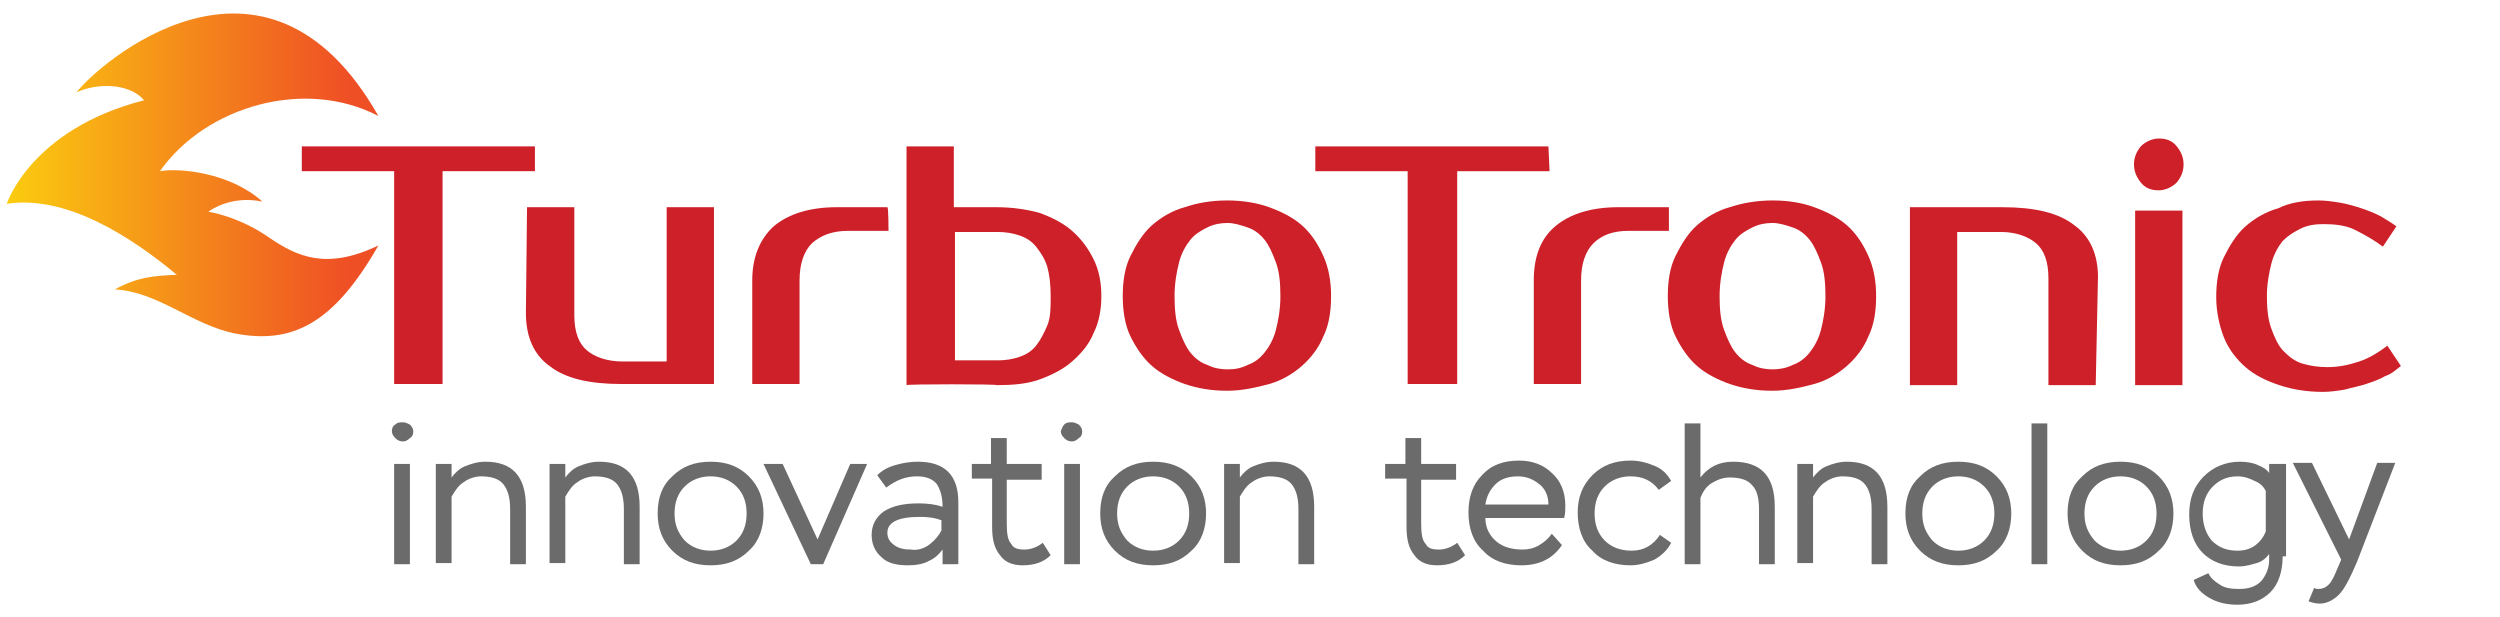 <svg version="1.1" id="Layer_1" xmlns="http://www.w3.org/2000/svg" xmlns:xlink="http://www.w3.org/1999/xlink" x="0px" y="0px" viewBox="0 0 222 54.8" style="enable-background:new 0 0 222 54.8;" xml:space="preserve">
<style type="text/css">
	.st0{fill:url(#svg_2_1_);}
	.st1{fill:#CE2029;}
	.st2{fill:#6B6B6B;}
</style>
<g id="svg_1">
	
		<linearGradient id="svg_2_1_" gradientUnits="userSpaceOnUse" x1="-323.844" y1="35.55" x2="-324.85" y2="35.55" gradientTransform="matrix(32.99 0 0 28.636 10717.251 -1002.51)">
		<stop offset="7.920000e-02" style="stop-color:#EF4F25"></stop>
		<stop offset="1" style="stop-color:#FBCD0F"></stop>
	</linearGradient>
	<path id="svg_2" class="st0" d="M6.8,8.2c1.7-0.8,4.6-0.9,6,0.7C2.7,11.5,0.6,18.1,0.6,18.1c5.2-0.8,10.9,2.8,15.1,6.3
		c-2.1,0.1-3.5,0.2-5.5,1.3c3.8,0.2,6.8,3.1,10.6,3.9c5.1,1,8.8-0.8,12.8-7.8l0,0c-4.6,2.2-7.2,1-9.7-0.7c-2.7-1.9-5.4-2.3-5.4-2.3
		l0,0l0,0c0,0,1.9-1.5,4.8-0.9c-2.9-2.6-7.4-3-9.1-2.7l0,0l0,0c4.1-5.8,12.9-8.3,19.4-4.9C23.5-7.5,8.5,5.9,6.8,8.2z"></path>
	<g id="svg_3">
		<path id="svg_4" class="st1" d="M47.5,15.2h-8.2v18.9H35V15.2h-8.2V13h20.7V15.2z"></path>
		<path id="svg_5" class="st1" d="M46.8,18.4H51V28c0,1.5,0.4,2.5,1.1,3.1c0.7,0.6,1.8,1,3.2,1h3.9V18.4h4.2v15.7h-8.2
			c-2.9,0-5-0.5-6.4-1.6c-1.4-1-2.1-2.6-2.1-4.7L46.8,18.4L46.8,18.4z"></path>
		<path id="svg_6" class="st1" d="M78.9,20.5h-3.6c-1.4,0-2.4,0.4-3.2,1.1c-0.7,0.7-1.1,1.8-1.1,3.3v9.2h-4.2v-9.2
			c0-2.1,0.7-3.7,1.9-4.8c1.3-1.1,3.2-1.7,5.6-1.7h4.5C78.9,18.4,78.9,20.5,78.9,20.5z"></path>
		<path id="svg_7" class="st1" d="M80.5,34.2V13h4.2v5.4h3.8c1.4,0,2.7,0.2,3.8,0.5c1.1,0.4,2.1,0.9,2.9,1.6s1.4,1.5,1.9,2.5
			s0.7,2.1,0.7,3.3c0,1.2-0.2,2.3-0.7,3.3c-0.4,1-1.1,1.8-1.9,2.5s-1.8,1.2-2.9,1.6s-2.4,0.5-3.8,0.5C88.6,34.1,80.5,34.1,80.5,34.2
			z M88.6,32c0.7,0,1.3-0.1,1.9-0.3c0.6-0.2,1.1-0.5,1.5-1s0.7-1.1,1-1.8s0.3-1.6,0.3-2.6s-0.1-1.9-0.3-2.6c-0.2-0.7-0.6-1.3-1-1.8
			s-0.9-0.8-1.5-1s-1.2-0.3-1.9-0.3h-3.8V32C84.8,32,88.6,32,88.6,32z"></path>
		<path id="svg_8" class="st1" d="M109,17.8c1.3,0,2.6,0.2,3.7,0.6s2.1,0.9,2.9,1.6s1.4,1.6,1.9,2.7s0.7,2.3,0.7,3.6
			c0,1.4-0.2,2.6-0.7,3.6c-0.4,1-1.1,1.9-1.9,2.6c-0.8,0.7-1.8,1.3-2.9,1.6s-2.4,0.6-3.7,0.6c-1.4,0-2.6-0.2-3.8-0.6
			c-1.1-0.4-2.1-0.9-2.9-1.6c-0.8-0.7-1.4-1.6-1.9-2.6s-0.7-2.3-0.7-3.6c0-1.4,0.2-2.6,0.7-3.6s1.1-2,1.9-2.7s1.8-1.3,2.9-1.6
			C106.4,18,107.6,17.8,109,17.8z M109,32.8c0.7,0,1.2-0.1,1.8-0.4c0.6-0.2,1.1-0.6,1.5-1.1s0.8-1.2,1-2s0.4-1.8,0.4-3
			s-0.1-2.2-0.4-3s-0.6-1.5-1-2s-0.9-0.9-1.5-1.1s-1.2-0.4-1.8-0.4s-1.2,0.1-1.8,0.4s-1.1,0.6-1.5,1.1s-0.8,1.2-1,2s-0.4,1.8-0.4,3
			s0.1,2.2,0.4,3s0.6,1.5,1,2s0.9,0.9,1.5,1.1C107.8,32.7,108.4,32.8,109,32.8z"></path>
		<path id="svg_9" class="st1" d="M137.6,15.2h-8.2v18.9H125V15.2h-8.2V13h20.7L137.6,15.2L137.6,15.2L137.6,15.2z"></path>
		<path id="svg_10" class="st1" d="M148.2,20.5h-3.6c-1.4,0-2.4,0.4-3.1,1.1c-0.7,0.7-1.1,1.8-1.1,3.3v9.2h-4.2v-9.2
			c0-2.1,0.6-3.7,1.9-4.8s3.2-1.7,5.6-1.7h4.5L148.2,20.5L148.2,20.5z"></path>
		<path id="svg_11" class="st1" d="M157.4,17.8c1.4,0,2.6,0.2,3.7,0.6c1.1,0.4,2.1,0.9,2.9,1.6c0.8,0.7,1.4,1.6,1.9,2.7
			s0.7,2.3,0.7,3.6c0,1.4-0.2,2.6-0.7,3.6c-0.4,1-1.1,1.9-1.9,2.6c-0.8,0.7-1.8,1.3-2.9,1.6s-2.4,0.6-3.7,0.6
			c-1.4,0-2.6-0.2-3.8-0.6c-1.1-0.4-2.1-0.9-2.9-1.6c-0.8-0.7-1.4-1.6-1.9-2.6s-0.7-2.3-0.7-3.6c0-1.4,0.2-2.6,0.7-3.6
			s1.1-2,1.9-2.7c0.8-0.7,1.8-1.3,2.9-1.6C154.8,18,156.1,17.8,157.4,17.8z M157.4,32.8c0.6,0,1.2-0.1,1.8-0.4
			c0.6-0.2,1.1-0.6,1.5-1.1s0.8-1.2,1-2s0.4-1.8,0.4-3s-0.1-2.2-0.4-3s-0.6-1.5-1-2s-0.9-0.9-1.5-1.1s-1.2-0.4-1.8-0.4
			s-1.2,0.1-1.8,0.4s-1.1,0.6-1.5,1.1s-0.8,1.2-1,2s-0.4,1.8-0.4,3s0.1,2.2,0.4,3s0.6,1.5,1,2s0.9,0.9,1.5,1.1
			C156.2,32.7,156.8,32.8,157.4,32.8z"></path>
		<path id="svg_12" class="st1" d="M186.1,34.2h-4.2v-9.5c0-1.5-0.4-2.5-1.1-3.1c-0.7-0.6-1.8-1-3.1-1h-3.9v13.6h-4.2V18.4h8.2
			c2.9,0,5,0.5,6.4,1.6c1.4,1,2.1,2.6,2.1,4.6L186.1,34.2C186,34.1,186.1,34.1,186.1,34.2z"></path>
		<path id="svg_13" class="st1" d="M193.9,14.6c0,0.6-0.2,1.1-0.6,1.6c-0.4,0.4-1,0.7-1.6,0.7c-0.7,0-1.2-0.2-1.6-0.7
			c-0.4-0.5-0.6-1-0.6-1.6s0.2-1.1,0.6-1.6c0.4-0.4,1-0.7,1.6-0.7c0.7,0,1.2,0.2,1.6,0.7S193.9,14,193.9,14.6L193.9,14.6z
			 M193.8,34.2h-4.2V18.7h4.2V34.2z"></path>
		<path id="svg_14" class="st1" d="M205.9,17.8c0.6,0,1.3,0.1,1.9,0.2c0.6,0.1,1.3,0.3,1.9,0.5s1.1,0.4,1.7,0.7
			c0.5,0.3,1,0.6,1.4,0.9l-1.2,1.8c-0.8-0.6-1.7-1.1-2.5-1.5s-1.8-0.5-2.8-0.5c-0.7,0-1.4,0.1-2,0.4s-1.1,0.6-1.6,1.1
			c-0.4,0.5-0.8,1.2-1,2s-0.4,1.8-0.4,2.9s0.1,2.1,0.4,2.9s0.6,1.5,1.1,2s1,0.9,1.7,1.1s1.4,0.3,2.2,0.3c1,0,1.9-0.2,2.8-0.5
			c0.9-0.3,1.7-0.8,2.5-1.4l1.2,1.8c-0.4,0.3-0.8,0.7-1.4,0.9c-0.5,0.3-1.1,0.5-1.7,0.7c-0.6,0.2-1.2,0.3-1.9,0.5
			c-0.6,0.1-1.3,0.2-1.9,0.2c-1.4,0-2.7-0.2-3.9-0.6c-1.2-0.4-2.2-0.9-3-1.6c-0.8-0.7-1.5-1.6-1.9-2.6s-0.7-2.3-0.7-3.6
			c0-1.4,0.2-2.6,0.7-3.6s1.1-2,1.9-2.7c0.8-0.7,1.8-1.3,2.9-1.6C203.3,18,204.5,17.8,205.9,17.8L205.9,17.8z"></path>
	</g>
</g>
<g>
	<path class="st2" d="M35.1,37.7c0.2-0.2,0.4-0.2,0.7-0.2c0.2,0,0.4,0.1,0.6,0.2c0.2,0.2,0.3,0.4,0.3,0.6c0,0.3-0.1,0.5-0.3,0.6
		c-0.2,0.2-0.4,0.3-0.6,0.3c-0.3,0-0.5-0.1-0.7-0.3s-0.3-0.4-0.3-0.6C34.8,38,34.9,37.8,35.1,37.7z M35,41.2h1.4v8.9H35V41.2z"></path>
	<path class="st2" d="M38.7,41.2h1.4v1.2c0.3-0.4,0.7-0.8,1.2-1s1.1-0.4,1.8-0.4c2.4,0,3.6,1.3,3.6,4v5.1h-1.4v-4.9
		c0-1-0.2-1.7-0.6-2.2c-0.4-0.5-1.1-0.7-2-0.7c-0.5,0-1.1,0.2-1.5,0.5c-0.5,0.3-0.8,0.8-1.1,1.3V50h-1.4V41.2z"></path>
	<path class="st2" d="M48.8,41.2h1.4v1.2c0.3-0.4,0.7-0.8,1.2-1s1.1-0.4,1.8-0.4c2.4,0,3.6,1.3,3.6,4v5.1h-1.4v-4.9
		c0-1-0.2-1.7-0.6-2.2c-0.4-0.5-1.1-0.7-2-0.7c-0.5,0-1.1,0.2-1.5,0.5c-0.5,0.3-0.8,0.8-1.1,1.3V50h-1.4V41.2z"></path>
	<path class="st2" d="M59.7,42.3c0.9-0.9,2-1.3,3.4-1.3c1.4,0,2.5,0.4,3.4,1.3s1.3,2,1.3,3.3s-0.4,2.5-1.3,3.3
		c-0.9,0.9-2,1.3-3.4,1.3s-2.5-0.4-3.4-1.3c-0.9-0.9-1.3-2-1.3-3.3C58.4,44.2,58.8,43.1,59.7,42.3z M60.8,48
		c0.6,0.6,1.4,0.9,2.3,0.9c0.9,0,1.7-0.3,2.3-0.9c0.6-0.6,0.9-1.4,0.9-2.4s-0.3-1.8-0.9-2.4c-0.6-0.6-1.4-0.9-2.3-0.9
		c-0.9,0-1.7,0.3-2.3,0.9c-0.6,0.6-0.9,1.4-0.9,2.4S60.2,47.3,60.8,48z"></path>
	<path class="st2" d="M73.1,50.1H72l-4.2-8.9h1.7l3.1,6.7l2.9-6.7H77L73.1,50.1z"></path>
	<path class="st2" d="M77.9,42.2c0.4-0.4,0.9-0.7,1.6-0.9s1.3-0.3,2-0.3c1.2,0,2.1,0.3,2.7,0.9s0.9,1.5,0.9,2.7v5.5h-1.4v-1.3
		c-0.3,0.4-0.7,0.8-1.2,1c-0.5,0.3-1.2,0.4-1.9,0.4c-1,0-1.8-0.2-2.3-0.7c-0.6-0.5-0.9-1.2-0.9-2c0-0.9,0.4-1.6,1.1-2.1
		c0.8-0.5,1.8-0.7,3.1-0.7c0.8,0,1.5,0.1,2.1,0.3c0-0.9-0.2-1.5-0.5-2c-0.4-0.5-1-0.7-1.8-0.7c-0.9,0-1.8,0.3-2.7,1L77.9,42.2z
		 M82.6,48.3c0.5-0.4,0.8-0.8,1-1.2v-0.9c-0.5-0.2-1.1-0.3-1.9-0.3c-2,0-2.9,0.5-2.9,1.4c0,0.5,0.2,0.8,0.6,1.1s0.9,0.4,1.5,0.4
		C81.5,48.9,82.1,48.7,82.6,48.3z"></path>
	<path class="st2" d="M86.1,41.2H88v-2.3h1.4v2.3h3.1v1.4h-3.1v3.9c0,0.9,0.1,1.5,0.4,1.8c0.2,0.4,0.6,0.5,1.2,0.5
		c0.5,0,1.1-0.2,1.6-0.6l0.7,1.1c-0.6,0.6-1.4,0.9-2.5,0.9c-0.9,0-1.6-0.3-2-0.9c-0.5-0.6-0.7-1.4-0.7-2.5v-4.3h-1.8v-1.3H86.1z"></path>
	<path class="st2" d="M94.5,37.7c0.2-0.2,0.4-0.2,0.7-0.2c0.2,0,0.4,0.1,0.6,0.2c0.2,0.2,0.3,0.4,0.3,0.6c0,0.3-0.1,0.5-0.3,0.6
		c-0.2,0.2-0.4,0.3-0.6,0.3c-0.3,0-0.5-0.1-0.7-0.3s-0.3-0.4-0.3-0.6C94.3,38,94.4,37.8,94.5,37.7z M94.5,41.2h1.4v8.9h-1.4V41.2z"></path>
	<path class="st2" d="M99,42.3c0.9-0.9,2-1.3,3.4-1.3s2.5,0.4,3.4,1.3s1.3,2,1.3,3.3s-0.4,2.5-1.3,3.3c-0.9,0.9-2,1.3-3.4,1.3
		s-2.5-0.4-3.4-1.3c-0.9-0.9-1.3-2-1.3-3.3C97.7,44.2,98.1,43.1,99,42.3z M100.1,48c0.6,0.6,1.4,0.9,2.3,0.9s1.7-0.3,2.3-0.9
		c0.6-0.6,0.9-1.4,0.9-2.4s-0.3-1.8-0.9-2.4c-0.6-0.6-1.4-0.9-2.3-0.9s-1.7,0.3-2.3,0.9c-0.6,0.6-0.9,1.4-0.9,2.4
		S99.5,47.3,100.1,48z"></path>
	<path class="st2" d="M108.7,41.2h1.4v1.2c0.3-0.4,0.7-0.8,1.2-1s1.1-0.4,1.8-0.4c2.4,0,3.6,1.3,3.6,4v5.1h-1.4v-4.9
		c0-1-0.2-1.7-0.6-2.2s-1.1-0.7-2-0.7c-0.5,0-1.1,0.2-1.5,0.5c-0.5,0.3-0.8,0.8-1.1,1.3V50h-1.4V41.2z"></path>
	<path class="st2" d="M123,41.2h1.8v-2.3h1.4v2.3h3.1v1.4h-3.1v3.9c0,0.9,0.1,1.5,0.4,1.8c0.2,0.4,0.6,0.5,1.2,0.5
		c0.5,0,1.1-0.2,1.6-0.6l0.7,1.1c-0.6,0.6-1.4,0.9-2.5,0.9c-0.9,0-1.6-0.3-2-0.9c-0.5-0.6-0.7-1.4-0.7-2.5v-4.3H123V41.2z"></path>
	<path class="st2" d="M138.7,48.4c-0.8,1.2-2,1.8-3.6,1.8c-1.4,0-2.6-0.4-3.4-1.3c-0.9-0.8-1.3-2-1.3-3.4s0.4-2.5,1.2-3.3
		c0.8-0.9,1.9-1.3,3.3-1.3c1.2,0,2.2,0.4,2.9,1.1c0.8,0.7,1.2,1.7,1.2,2.9c0,0.4,0,0.7-0.1,1.1h-7c0,0.9,0.4,1.6,1,2.1
		s1.4,0.7,2.3,0.7c0.5,0,1-0.1,1.5-0.4c0.5-0.3,0.8-0.6,1.1-1L138.7,48.4z M132.8,43c-0.5,0.5-0.8,1.1-0.9,1.8h5.6
		c0-0.8-0.3-1.4-0.8-1.8c-0.5-0.4-1.1-0.7-1.9-0.7C134,42.3,133.3,42.5,132.8,43z"></path>
	<path class="st2" d="M148.4,48.2c-0.3,0.6-0.8,1.1-1.5,1.5c-0.7,0.3-1.4,0.5-2.1,0.5c-1.4,0-2.6-0.4-3.4-1.3
		c-0.9-0.8-1.3-2-1.3-3.4c0-1.3,0.4-2.4,1.3-3.3c0.9-0.9,2-1.3,3.4-1.3c0.8,0,1.5,0.2,2.2,0.5s1.1,0.8,1.4,1.3l-1.1,0.8
		c-0.6-0.8-1.4-1.2-2.5-1.2c-0.9,0-1.7,0.3-2.3,0.9c-0.6,0.6-0.9,1.4-0.9,2.4s0.3,1.8,0.9,2.4c0.6,0.6,1.4,0.9,2.4,0.9
		c1.1,0,1.9-0.5,2.5-1.4L148.4,48.2z"></path>
	<path class="st2" d="M149.6,37.6h1.4v4.8c0.7-0.9,1.6-1.4,2.9-1.4c2.5,0,3.7,1.3,3.7,4v5.1h-1.4v-4.9c0-1-0.2-1.7-0.6-2.1
		c-0.4-0.5-1.1-0.7-2-0.7c-0.6,0-1.1,0.2-1.6,0.5s-0.8,0.8-1,1.3v5.9h-1.4L149.6,37.6L149.6,37.6z"></path>
	<path class="st2" d="M159.6,41.2h1.4v1.2c0.3-0.4,0.7-0.8,1.2-1s1.1-0.4,1.8-0.4c2.4,0,3.6,1.3,3.6,4v5.1h-1.4v-4.9
		c0-1-0.2-1.7-0.6-2.2c-0.4-0.5-1.1-0.7-2-0.7c-0.5,0-1.1,0.2-1.5,0.5c-0.5,0.3-0.8,0.8-1.1,1.3V50h-1.4V41.2z"></path>
	<path class="st2" d="M170.5,42.3c0.9-0.9,2-1.3,3.4-1.3s2.5,0.4,3.4,1.3c0.9,0.9,1.3,2,1.3,3.3s-0.4,2.5-1.3,3.3
		c-0.9,0.9-2,1.3-3.4,1.3s-2.5-0.4-3.4-1.3c-0.9-0.9-1.3-2-1.3-3.3C169.2,44.2,169.6,43.1,170.5,42.3z M171.6,48
		c0.6,0.6,1.4,0.9,2.3,0.9c0.9,0,1.7-0.3,2.3-0.9c0.6-0.6,0.9-1.4,0.9-2.4s-0.3-1.8-0.9-2.4c-0.6-0.6-1.4-0.9-2.3-0.9
		s-1.7,0.3-2.3,0.9c-0.6,0.6-0.9,1.4-0.9,2.4C170.7,46.6,171,47.3,171.6,48z"></path>
	<path class="st2" d="M180.4,37.6h1.4v12.5h-1.4V37.6z"></path>
	<path class="st2" d="M184.9,42.3c0.9-0.9,2-1.3,3.4-1.3s2.5,0.4,3.4,1.3c0.9,0.9,1.3,2,1.3,3.3s-0.4,2.5-1.3,3.3
		c-0.9,0.9-2,1.3-3.4,1.3s-2.5-0.4-3.4-1.3c-0.9-0.9-1.3-2-1.3-3.3C183.6,44.2,184,43.1,184.9,42.3z M186,48
		c0.6,0.6,1.4,0.9,2.3,0.9c0.9,0,1.7-0.3,2.3-0.9c0.6-0.6,0.9-1.4,0.9-2.4s-0.3-1.8-0.9-2.4c-0.6-0.6-1.4-0.9-2.3-0.9
		s-1.7,0.3-2.3,0.9c-0.6,0.6-0.9,1.4-0.9,2.4S185.4,47.3,186,48z"></path>
	<path class="st2" d="M202.7,49.4c0,1.4-0.4,2.5-1.1,3.2c-0.7,0.7-1.7,1.1-2.9,1.1c-1,0-1.8-0.2-2.5-0.6c-0.7-0.4-1.2-0.9-1.4-1.6
		l1.3-0.6c0.2,0.4,0.5,0.7,1,1c0.4,0.3,1,0.4,1.7,0.4c0.9,0,1.5-0.2,2-0.7c0.4-0.5,0.7-1.1,0.7-1.9v-0.5c-0.3,0.4-0.7,0.7-1.1,0.8
		s-0.9,0.3-1.6,0.3c-1.3,0-2.4-0.4-3.2-1.2s-1.2-2-1.2-3.4s0.4-2.5,1.3-3.4c0.8-0.8,1.9-1.3,3.2-1.3c0.6,0,1.2,0.1,1.6,0.3
		c0.5,0.2,0.8,0.4,1,0.7v-0.8h1.5v8.2H202.7z M200.3,48.4c0.4-0.3,0.7-0.7,0.9-1.2v-3.6c-0.2-0.4-0.5-0.7-1-0.9
		c-0.4-0.2-0.9-0.4-1.5-0.4c-0.9,0-1.6,0.3-2.2,0.9c-0.6,0.6-0.9,1.4-0.9,2.4s0.3,1.8,0.8,2.4c0.6,0.6,1.3,0.9,2.3,0.9
		C199.4,48.9,199.9,48.7,200.3,48.4z"></path>
	<path class="st2" d="M205.5,52.2c0.1,0.1,0.3,0.1,0.4,0.1c0.3,0,0.6-0.1,0.9-0.4c0.3-0.3,0.5-0.8,0.8-1.5l0.3-0.7l-4.3-8.6h1.7
		l3.3,6.8l2.5-6.8h1.6l-3.4,8.8c-0.6,1.4-1.1,2.4-1.6,2.9s-1.1,0.8-1.7,0.8c-0.4,0-0.7-0.1-1-0.2L205.5,52.2z"></path>
</g>
</svg>
